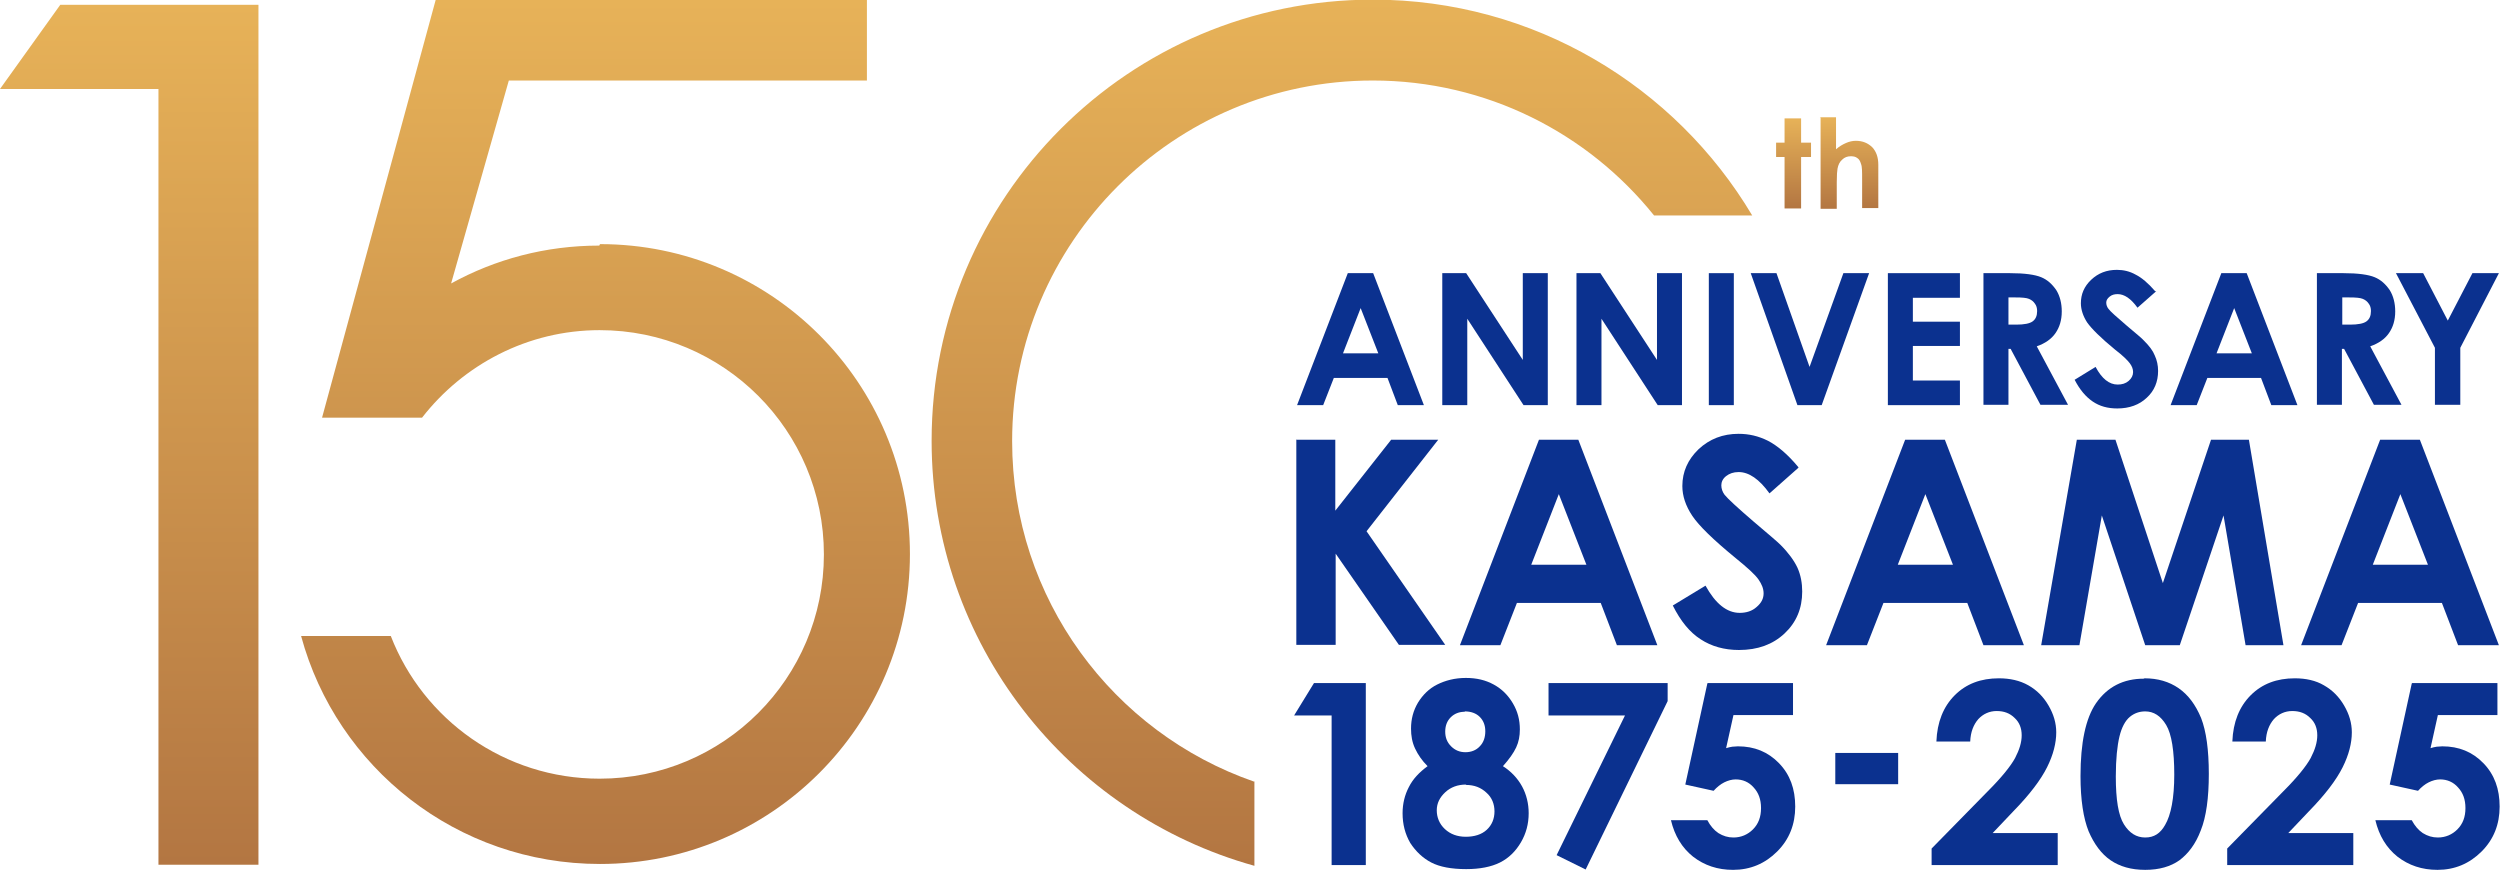 <?xml version="1.0" encoding="UTF-8"?>
<svg id="_レイヤー_1" data-name="レイヤー_1" xmlns="http://www.w3.org/2000/svg" xmlns:xlink="http://www.w3.org/1999/xlink" version="1.1" viewBox="0 0 68 24">
  <!-- Generator: Adobe Illustrator 29.4.0, SVG Export Plug-In . SVG Version: 2.1.0 Build 152)  -->
  <defs>
    <style>
      .st0 {
        fill: url(#_名称未設定グラデーション_5);
      }

      .st1 {
        fill: url(#_名称未設定グラデーション_4);
      }

      .st2 {
        fill: url(#_名称未設定グラデーション_3);
      }

      .st3 {
        fill: url(#_名称未設定グラデーション_2);
      }

      .st4 {
        fill: #0b318f;
      }

      .st5 {
        fill: url(#_名称未設定グラデーション);
      }
    </style>
    <linearGradient id="_名称未設定グラデーション" data-name="名称未設定グラデーション" x1="3.51" y1="25.87" x2="3.51" y2="2.48" gradientTransform="translate(0 26) scale(1 -1)" gradientUnits="userSpaceOnUse">
      <stop offset="0" stop-color="#e7b258"/>
      <stop offset="1" stop-color="#b37642"/>
    </linearGradient>
    <linearGradient id="_名称未設定グラデーション_2" data-name="名称未設定グラデーション 2" x1="48.78" y1="22.78" x2="48.78" y2="20.33" gradientTransform="translate(0 26) scale(1 -1)" gradientUnits="userSpaceOnUse">
      <stop offset="0" stop-color="#e7b258"/>
      <stop offset="1" stop-color="#b37642"/>
    </linearGradient>
    <linearGradient id="_名称未設定グラデーション_3" data-name="名称未設定グラデーション 3" x1="50.29" y1="22.81" x2="50.29" y2="20.33" gradientTransform="translate(0 26) scale(1 -1)" gradientUnits="userSpaceOnUse">
      <stop offset="0" stop-color="#e7b258"/>
      <stop offset="1" stop-color="#b37642"/>
    </linearGradient>
    <linearGradient id="_名称未設定グラデーション_4" data-name="名称未設定グラデーション 4" x1="36.49" y1="26" x2="36.49" y2="2.44" gradientTransform="translate(0 26) scale(1 -1)" gradientUnits="userSpaceOnUse">
      <stop offset="0" stop-color="#e7b258"/>
      <stop offset="1" stop-color="#b37642"/>
    </linearGradient>
    <linearGradient id="_名称未設定グラデーション_5" data-name="名称未設定グラデーション 5" x1="16.45" y1="25.99" x2="16.45" y2="2.48" gradientTransform="translate(0 26) scale(1 -1)" gradientUnits="userSpaceOnUse">
      <stop offset="0" stop-color="#e7b258"/>
      <stop offset="1" stop-color="#b37642"/>
    </linearGradient>
  </defs>
  <path class="st5" d="M1.64.13h5.39v23.39h-2.72V2.42H0L1.64.13Z"/>
  <path class="st3" d="M48.54,3.22h.45v.66h.27v.39h-.27v1.4h-.45v-1.4h-.23v-.39h.23v-.66Z"/>
  <path class="st2" d="M49.5,3.19h.44v.87c.09-.08.18-.13.27-.17.09-.04.18-.06.27-.06.18,0,.33.06.45.18.1.11.16.26.16.47v1.18h-.44v-.78c0-.21,0-.35-.03-.42-.02-.07-.05-.13-.1-.16-.05-.04-.11-.05-.18-.05-.09,0-.17.03-.23.09-.07.06-.11.14-.13.25-.01.05-.02.18-.02.37v.72h-.44v-2.48h0Z"/>
  <path class="st1" d="M34.11,21.26c-3.83-1.33-6.58-4.97-6.58-9.26,0-5.41,4.39-9.81,9.81-9.81,3.09,0,5.85,1.43,7.65,3.67h2.67c-2.09-3.51-5.93-5.87-10.32-5.87-6.63,0-12,5.37-12,12,0,5.51,3.71,10.15,8.78,11.56v-2.3h0Z"/>
  <path class="st4" d="M36.66,7.43h.69l1.38,3.59h-.71l-.28-.74h-1.46l-.29.74h-.71l1.38-3.59ZM37.01,8.38l-.48,1.23h.96l-.48-1.23Z"/>
  <path class="st4" d="M39.22,7.43h.66l1.54,2.36v-2.36h.68v3.59h-.66l-1.53-2.35v2.35h-.68v-3.59Z"/>
  <path class="st4" d="M42.87,7.43h.66l1.54,2.36v-2.36h.68v3.59h-.66l-1.53-2.35v2.35h-.68v-3.59Z"/>
  <path class="st4" d="M46.48,7.43h.68v3.59h-.68v-3.59Z"/>
  <path class="st4" d="M47.62,7.43h.7l.9,2.55.92-2.55h.7l-1.29,3.59h-.66l-1.27-3.59h0Z"/>
  <path class="st4" d="M51.35,7.43h1.96v.67h-1.28v.65h1.28v.66h-1.28v.94h1.28v.67h-1.96v-3.59h0Z"/>
  <path class="st4" d="M53.95,7.43h.72c.4,0,.68.04.85.11.17.07.3.19.41.35.1.16.15.36.15.58,0,.24-.06.43-.17.59-.11.16-.28.28-.51.36l.85,1.59h-.75l-.81-1.52h-.06v1.52h-.68v-3.59h0ZM54.63,8.83h.21c.22,0,.37-.03.45-.09.08-.06.12-.15.12-.28,0-.08-.02-.15-.06-.2-.04-.06-.09-.1-.16-.13-.07-.03-.19-.04-.37-.04h-.19v.74Z"/>
  <path class="st4" d="M58.65,7.92l-.51.45c-.18-.25-.36-.37-.54-.37-.09,0-.16.02-.22.07-.06.05-.09.1-.09.16s.02.12.06.17c.05.07.22.22.5.46.26.22.42.35.47.41.14.14.24.27.29.4.06.13.09.27.09.42,0,.29-.1.54-.31.73-.2.19-.47.29-.8.29-.26,0-.48-.06-.67-.19-.19-.13-.35-.32-.49-.59l.57-.35c.17.32.37.48.6.48.12,0,.22-.03.3-.1.08-.07.12-.15.12-.24,0-.08-.03-.16-.09-.24-.06-.08-.19-.21-.4-.37-.39-.32-.64-.57-.76-.74-.11-.17-.17-.35-.17-.52,0-.25.09-.46.28-.64.19-.18.42-.27.7-.27.18,0,.35.04.51.13.16.08.34.23.53.45h0Z"/>
  <path class="st4" d="M60.42,7.43h.69l1.38,3.59h-.71l-.28-.74h-1.46l-.29.74h-.71l1.38-3.59ZM60.77,8.38l-.48,1.23h.96l-.48-1.23Z"/>
  <path class="st4" d="M63.02,7.43h.72c.4,0,.68.04.85.11.17.07.3.19.41.35.1.16.15.36.15.58,0,.24-.06.43-.17.59-.11.16-.28.28-.51.36l.85,1.59h-.75l-.81-1.52h-.06v1.52h-.68v-3.59h0ZM63.71,8.83h.21c.22,0,.37-.03.45-.09.08-.06.12-.15.12-.28,0-.08-.02-.15-.06-.2-.04-.06-.09-.1-.16-.13-.07-.03-.19-.04-.37-.04h-.19v.74Z"/>
  <path class="st4" d="M65.18,7.43h.73l.67,1.29.67-1.29h.72l-1.05,2.03v1.55h-.69v-1.55l-1.06-2.03Z"/>
  <path class="st4" d="M35.74,18.58h1.41v4.95h-.93v-4.07h-1.02l.54-.88Z"/>
  <path class="st4" d="M40.88,20.84c.22.14.4.33.52.55.12.22.18.47.18.73,0,.29-.07.55-.21.79-.14.24-.33.43-.57.55-.24.12-.55.18-.92.18-.4,0-.72-.06-.95-.18s-.42-.3-.57-.53c-.14-.24-.21-.51-.21-.81,0-.26.06-.5.17-.71.11-.22.28-.4.51-.57-.15-.15-.26-.31-.34-.48-.08-.17-.11-.35-.11-.54,0-.26.06-.49.19-.71.13-.21.3-.38.52-.49s.48-.18.78-.18.54.06.76.18c.22.12.39.29.52.51.13.22.19.45.19.71,0,.18-.03.34-.1.49-.07.15-.19.32-.36.51h0ZM39.88,21.34c-.23,0-.42.07-.57.21-.15.14-.23.3-.23.49s.07.37.22.51c.15.14.34.21.57.21s.43-.06.57-.19c.14-.13.21-.3.21-.5s-.07-.38-.22-.51c-.15-.14-.33-.21-.56-.21h0ZM39.84,19.36c-.15,0-.28.05-.38.15-.1.1-.15.23-.15.39s.05.29.16.4c.11.11.24.16.39.16s.29-.05.39-.16c.1-.1.15-.24.15-.41,0-.16-.05-.29-.15-.39-.1-.1-.24-.15-.41-.15h0Z"/>
  <path class="st4" d="M42.11,18.58h3.25v.49l-2.23,4.58-.79-.39,1.86-3.8h-2.08v-.88h0Z"/>
  <path class="st4" d="M46.45,18.58h2.32v.87h-1.62l-.2.9c.06-.02.11-.03.17-.04.05,0,.11-.01.15-.01.45,0,.82.15,1.12.46.3.31.44.7.44,1.18s-.16.89-.49,1.22c-.33.33-.73.5-1.2.5-.42,0-.78-.12-1.09-.36-.3-.24-.5-.57-.6-.99h.99c.08.15.18.27.3.35.13.08.26.12.41.12.21,0,.39-.08.53-.22.15-.15.22-.34.22-.58s-.07-.42-.2-.56c-.13-.15-.3-.22-.49-.22-.1,0-.21.03-.31.08-.1.05-.2.13-.29.23l-.77-.17.6-2.75h0Z"/>
  <path class="st4" d="M49.92,20.48h1.71v.85h-1.71v-.85Z"/>
  <path class="st4" d="M53.59,20.17h-.92c.02-.53.19-.95.5-1.26.31-.31.71-.46,1.2-.46.3,0,.57.06.8.19.23.13.41.31.55.55.14.24.21.48.21.73,0,.29-.08.61-.25.95-.17.34-.47.74-.92,1.2l-.56.59h1.77v.87h-3.43v-.45l1.53-1.56c.37-.37.62-.68.74-.9.12-.23.18-.43.18-.62s-.06-.35-.19-.47c-.13-.13-.29-.19-.49-.19s-.37.08-.5.22c-.13.15-.21.35-.22.61h0Z"/>
  <path class="st4" d="M58.33,18.45c.36,0,.67.09.93.27.26.18.46.45.61.81.14.36.21.87.21,1.52s-.07,1.17-.22,1.54c-.14.37-.34.63-.58.81-.24.17-.55.26-.93.26s-.69-.09-.94-.26c-.25-.17-.45-.44-.6-.79-.14-.35-.22-.85-.22-1.5,0-.91.14-1.57.42-1.98.31-.45.75-.67,1.3-.67h0ZM58.35,19.35c-.16,0-.3.05-.42.15-.12.1-.22.28-.28.53-.06.25-.1.61-.1,1.09,0,.63.07,1.06.22,1.3.15.24.34.36.58.36s.41-.11.54-.34c.16-.27.25-.73.25-1.37s-.07-1.1-.22-1.35c-.15-.25-.34-.37-.57-.37h0Z"/>
  <path class="st4" d="M61.64,20.17h-.92c.02-.53.19-.95.5-1.26.31-.31.71-.46,1.2-.46.3,0,.57.06.79.19.23.13.41.31.55.55.14.24.21.48.21.73,0,.29-.08.61-.25.95-.17.34-.47.74-.92,1.2l-.56.59h1.77v.87h-3.43v-.45l1.53-1.56c.37-.37.62-.68.74-.9.12-.23.18-.43.18-.62s-.06-.35-.19-.47c-.13-.13-.29-.19-.49-.19s-.37.08-.5.22c-.13.15-.21.35-.22.61h0Z"/>
  <path class="st4" d="M65.61,18.58h2.32v.87h-1.62l-.2.9c.06-.02.11-.03.17-.04.05,0,.11-.01.15-.01.45,0,.82.15,1.12.46.3.31.44.7.44,1.18s-.16.89-.49,1.22c-.33.33-.73.5-1.2.5-.42,0-.78-.12-1.09-.36-.3-.24-.5-.57-.6-.99h.99c.08.15.18.27.3.35.13.08.26.12.41.12.21,0,.39-.08.53-.22.15-.15.22-.34.22-.58s-.07-.42-.2-.56c-.13-.15-.3-.22-.49-.22-.1,0-.21.03-.31.08-.1.05-.2.13-.29.23l-.77-.17.6-2.75h0Z"/>
  <path class="st4" d="M35.25,11.96h1.07v1.93l1.52-1.93h1.28l-1.95,2.49,2.14,3.09h-1.26l-1.72-2.48v2.48h-1.07v-5.59h0Z"/>
  <path class="st4" d="M41.85,11.96h1.08l2.15,5.59h-1.1l-.44-1.15h-2.28l-.45,1.15h-1.1l2.15-5.59ZM42.4,13.44l-.75,1.92h1.5l-.75-1.92Z"/>
  <path class="st4" d="M48.92,12.72l-.79.7c-.28-.39-.56-.58-.84-.58-.14,0-.25.04-.34.11-.09.07-.13.16-.13.25s.03.18.09.26c.09.11.35.35.78.72.4.34.65.55.74.64.22.22.37.43.46.62.09.2.13.42.13.65,0,.46-.16.84-.48,1.14-.32.3-.73.45-1.24.45-.4,0-.75-.1-1.04-.29-.3-.19-.55-.5-.76-.92l.89-.54c.27.49.58.74.93.74.18,0,.34-.05.46-.16.13-.11.19-.23.19-.37,0-.13-.05-.25-.14-.38-.09-.13-.3-.32-.62-.58-.61-.5-1-.88-1.18-1.15-.18-.27-.27-.54-.27-.81,0-.39.15-.72.44-1,.3-.28.66-.42,1.09-.42.28,0,.54.06.8.19.25.13.53.36.82.71h0Z"/>
  <path class="st4" d="M51.82,11.96h1.08l2.15,5.59h-1.1l-.44-1.15h-2.28l-.45,1.15h-1.11l2.15-5.59ZM52.37,13.44l-.75,1.92h1.5l-.75-1.92Z"/>
  <path class="st4" d="M56.5,11.96h1.04l1.29,3.9,1.31-3.9h1.03l.94,5.59h-1.03l-.6-3.53-1.19,3.53h-.94l-1.18-3.53-.61,3.53h-1.04l.97-5.59h0Z"/>
  <path class="st4" d="M64.74,11.96h1.08l2.15,5.59h-1.11l-.44-1.15h-2.28l-.45,1.15h-1.1l2.15-5.59ZM65.29,13.44l-.75,1.92h1.5l-.75-1.92Z"/>
  <path class="st0" d="M16.3,6.68c-1.46,0-2.83.37-4.03,1.03l1.57-5.52h9.74V0h-11.73l-3.09,11.36s0,0,0,0h2.72c1.12-1.44,2.87-2.38,4.83-2.38,3.37,0,6.1,2.73,6.1,6.1s-2.73,6.1-6.1,6.1c-2.59,0-4.8-1.61-5.68-3.88h-2.44c.97,3.58,4.24,6.2,8.13,6.2,4.65,0,8.43-3.77,8.43-8.43s-3.77-8.43-8.43-8.43h0Z"/>
</svg>